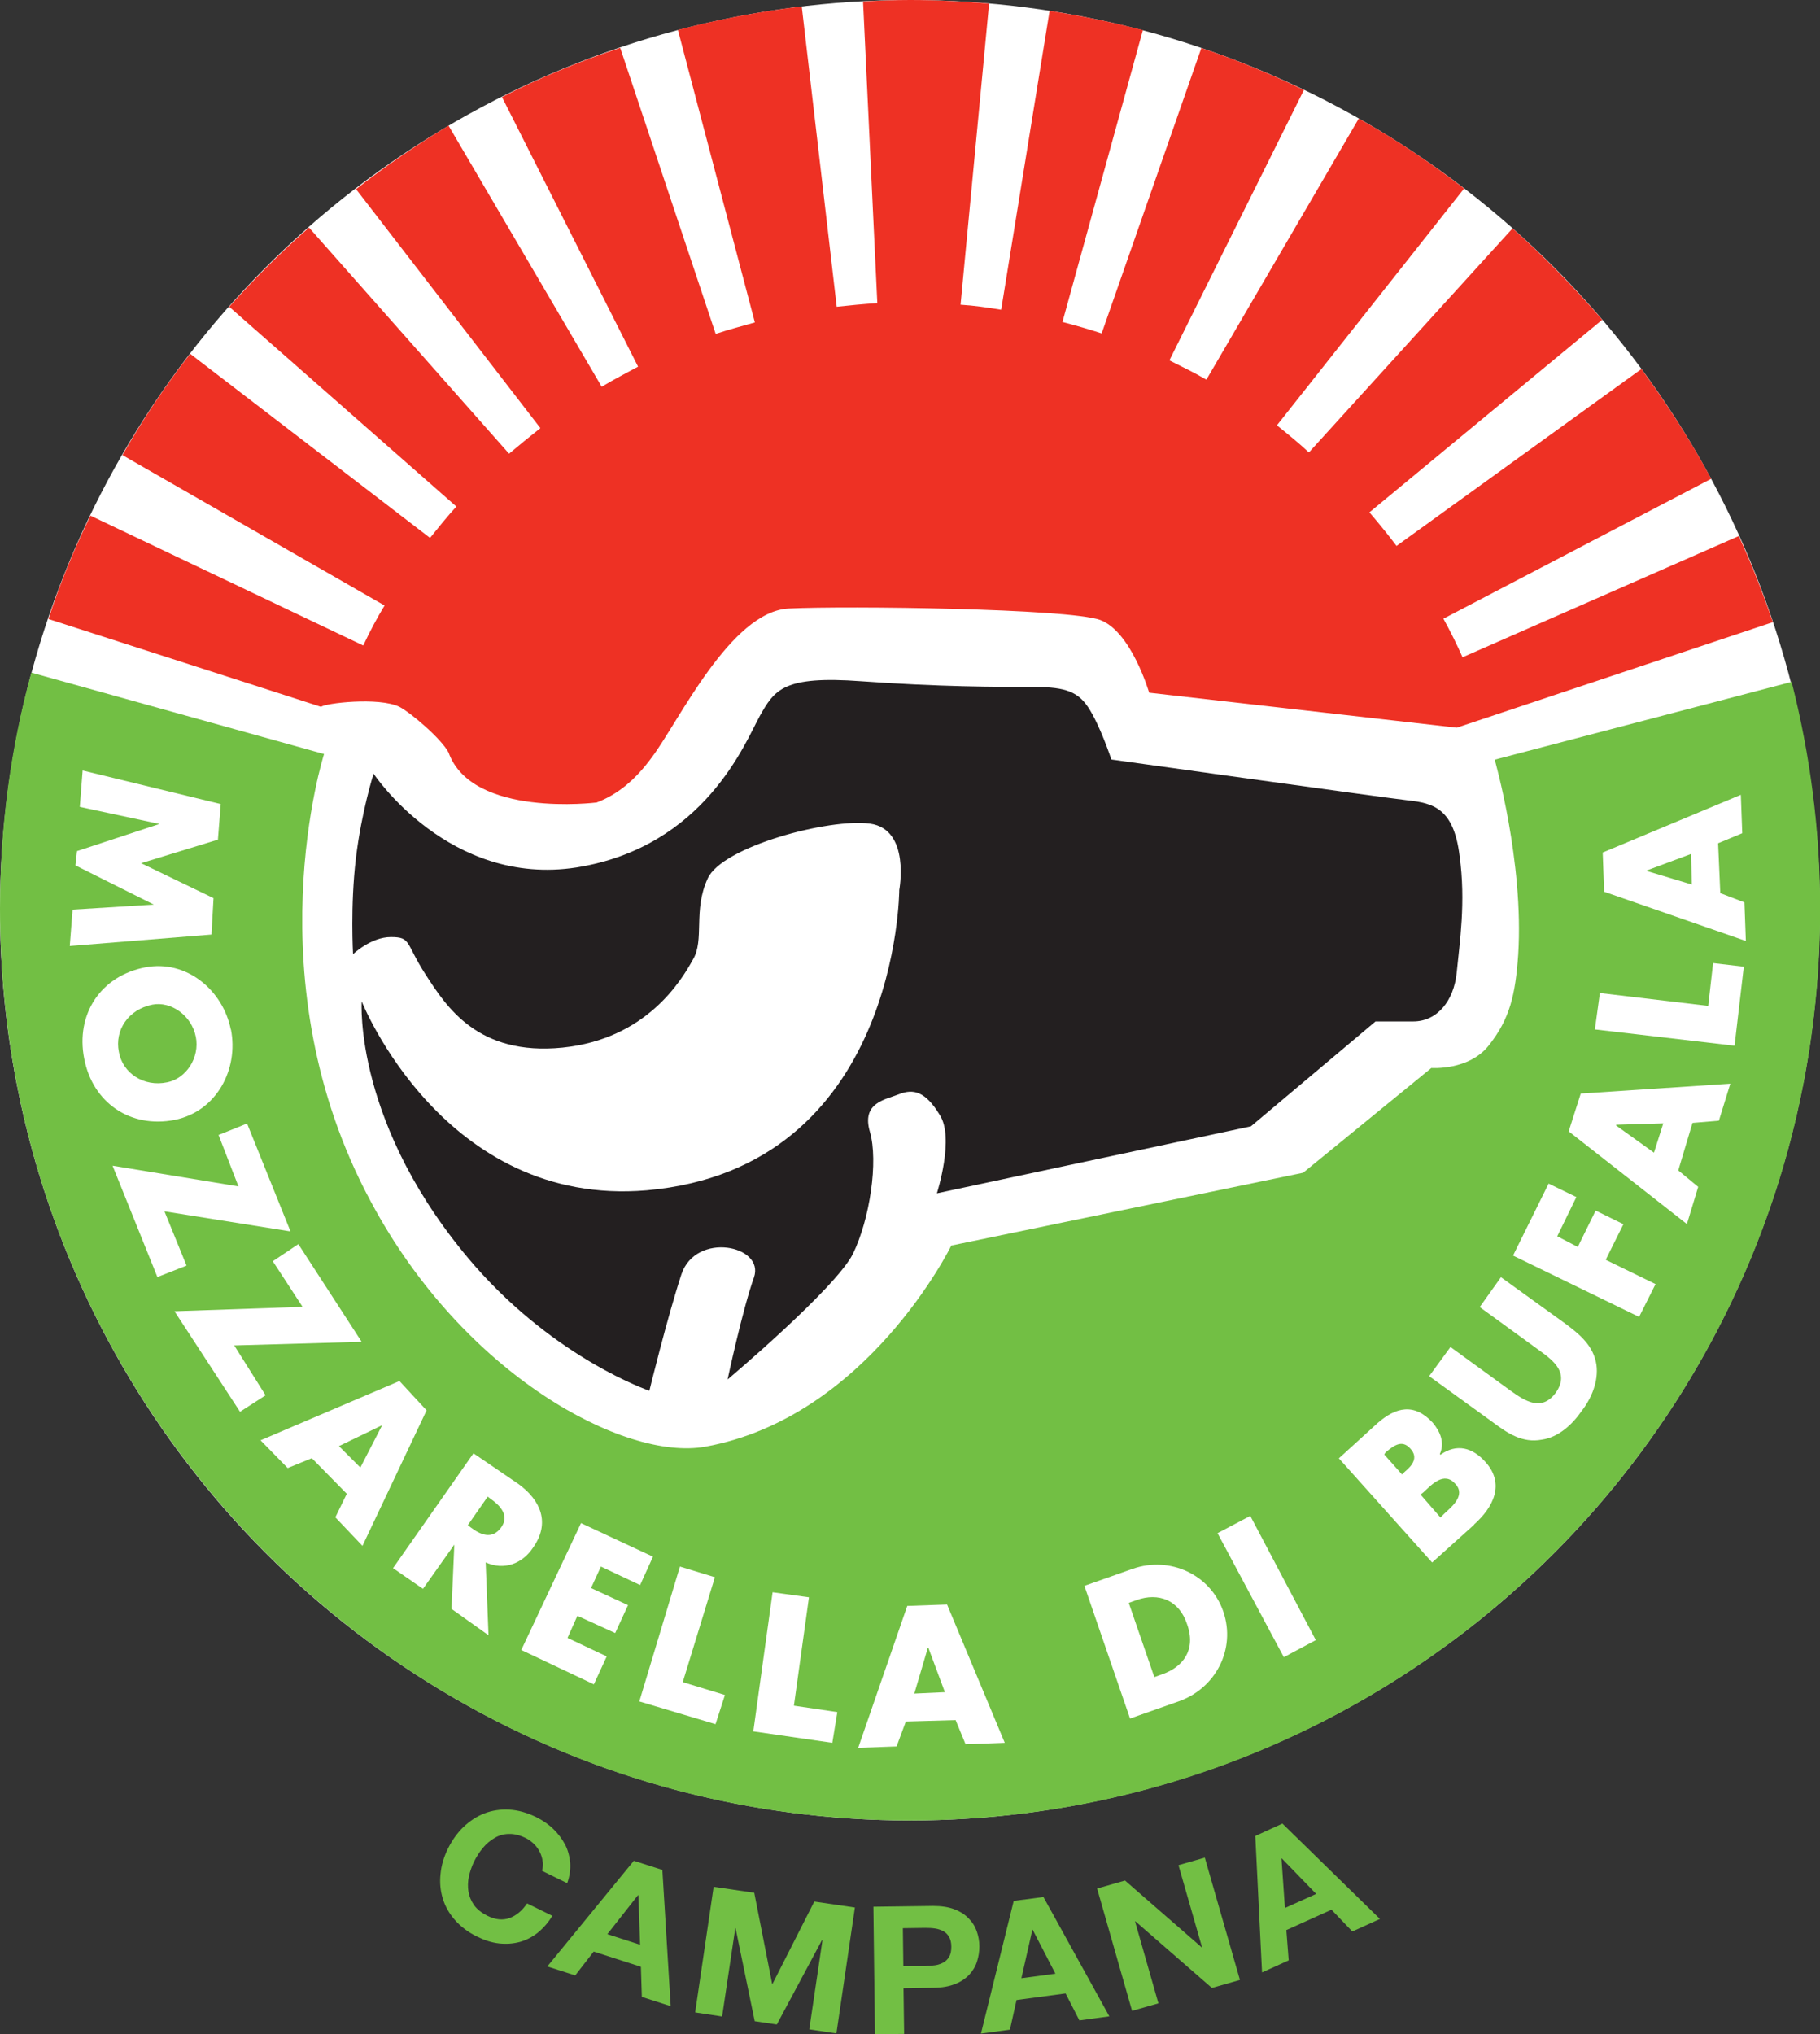 <?xml version="1.0" encoding="UTF-8"?>
<svg id="Layer_1" xmlns="http://www.w3.org/2000/svg" version="1.1" viewBox="0 0 116.09 129.7">
  <rect x="0" y="0" width="116.09" height="129.7" fill="#333333" stroke="none"/>
  <!-- Generator: Adobe Illustrator 29.2.1, SVG Export Plug-In . SVG Version: 2.1.0 Build 116)  -->
  <defs>
    <style>
      .st0, .st1, .st2, .st3 {
        fill-rule: evenodd;
      }

      .st0, .st4 {
        fill: #fff;
      }

      .st1 {
        fill: #ee3124;
      }

      .st2 {
        fill: #231f20;
      }

      .st3, .st5 {
        fill: #72bf44;
      }
    </style>
  </defs>
  <g>
    <circle class="st4" cx="58.04" cy="58.04" r="58.04"/>
    <g>
      <path class="st3" d="M0,57.95h0c0-5.23.68-10.28,2-15.06l18.67,5.19s-4.63,14.46,3,28.57c5.91,11.05,16.17,16.51,21.3,15.6,10.35-1.86,15.71-12.83,15.71-12.83l22.44-4.64,8.18-6.68s2.41.18,3.68-1.46c1.32-1.68,1.68-3.18,1.86-5.78.37-5.91-1.5-12.42-1.5-12.42l18.94-4.96c1.18,4.64,1.82,9.46,1.82,14.47,0,32.12-25.98,58.13-58.04,58.13C25.98,116.09,0,90.07,0,57.95Z"/>
      <path class="st1" d="M113.09,39.67l-20.17,6.73-19.62-2.23s-1.14-3.91-3.13-4.64c-2.04-.73-16.12-.91-19.85-.73-3.72.18-7.04,7.23-8.72,9.46-1.09,1.5-2.23,2.41-3.54,2.91,0,0-7.95,1-9.45-3.19-.45-.86-2.36-2.5-3.13-2.91-1.32-.64-4.77-.23-5,0l-17.39-5.6c.73-2.27,1.64-4.46,2.68-6.59l17.4,8.28c.41-.87.86-1.73,1.36-2.55L7.81,29.02c1.27-2.23,2.73-4.42,4.32-6.46l15.3,11.74c.55-.68,1.09-1.36,1.68-2l-14.49-12.74c1.59-1.77,3.27-3.46,5.09-5.05l12.76,14.42c.64-.54,1.32-1.09,2-1.63l-11.76-15.24c1.86-1.46,3.86-2.82,5.9-4.05l9.77,16.65c.77-.46,1.54-.86,2.32-1.28l-8.68-17.19c2.41-1.23,4.91-2.27,7.54-3.14l6.09,18.24c.82-.27,1.68-.5,2.5-.73L43.24,1.91c2.59-.68,5.22-1.18,7.9-1.5l2.23,19.15c.86-.09,1.72-.18,2.59-.23L55.05.09c1-.05,2-.09,3-.09,1.72,0,3.41.09,5.04.23l-1.82,19.2c.86.05,1.73.18,2.59.32l3.09-19.06c2.04.32,4,.73,5.95,1.23l-5.13,18.61c.87.23,1.68.46,2.5.73l6.36-18.2c2.27.77,4.4,1.64,6.54,2.68l-8.58,17.24c.82.41,1.59.78,2.36,1.23l9.72-16.65c2.36,1.32,4.59,2.82,6.72,4.46l-11.94,15.1c.68.55,1.41,1.14,2.04,1.73l12.99-14.29c2.04,1.82,3.95,3.78,5.72,5.83l-14.85,12.28c.59.69,1.18,1.41,1.73,2.14l15.62-11.28c1.63,2.23,3.14,4.55,4.45,7l-17.08,8.92c.45.82.86,1.64,1.22,2.46l17.62-7.73c.82,1.77,1.54,3.64,2.18,5.51Z"/>
      <polygon class="st0" points="5.27 49.13 5.09 51.45 10.17 52.54 4.91 54.27 4.81 55.18 9.81 57.68 4.63 58 4.45 60.32 13.49 59.59 13.62 57.27 9 55.04 13.9 53.54 14.08 51.27 5.27 49.13"/>
      <path class="st0" d="M12.49,66.1h0c.27,1.36-.64,2.68-1.82,2.91-1.5.32-2.86-.59-3.09-1.95-.27-1.36.59-2.69,2.14-3,1.18-.23,2.5.68,2.77,2.05ZM14.72,65.64h0c-.5-2.5-2.82-4.46-5.45-3.96-2.86.55-4.45,3-3.9,5.82.54,2.82,2.95,4.46,5.77,3.91,2.68-.54,4.09-3.23,3.59-5.77Z"/>
      <polygon class="st0" points="10.49 77.24 18.53 78.52 15.76 71.64 13.94 72.37 15.21 75.65 7.18 74.33 10.04 81.43 11.9 80.7 10.49 77.24"/>
      <polygon class="st0" points="14.94 85.79 23.07 85.56 19.03 79.33 17.4 80.42 19.3 83.33 11.13 83.61 15.31 90.02 16.94 88.97 14.94 85.79"/>
      <path class="st0" d="M22.98,93.57l-1.36-1.36,2.73-1.32v.04s-1.36,2.64-1.36,2.64ZM22.12,95.25l-.73,1.5,1.73,1.82,4.09-8.64-1.73-1.87-8.86,3.78,1.73,1.77,1.54-.63,2.23,2.27Z"/>
      <path class="st0" d="M31.11,95.43l.18.14c.59.41,1.23,1.05.68,1.82-.59.82-1.36.45-1.95,0l-.18-.14,1.27-1.82ZM30.97,99.62h0c1.18.54,2.36.09,3.04-.95,1.09-1.55.5-3-.95-4.05l-2.86-1.95-5.13,7.32,1.91,1.32,2-2.82-.18,4.1,2.36,1.68-.18-4.64Z"/>
      <polygon class="st0" points="40.83 101.07 41.65 99.26 37.06 97.12 33.25 105.21 37.88 107.4 38.7 105.62 36.2 104.44 36.83 103.03 39.24 104.13 40.06 102.35 37.7 101.26 38.33 99.89 40.83 101.07"/>
      <polygon class="st0" points="45.6 100.57 43.37 99.89 40.78 108.49 45.64 109.94 46.24 108.08 43.55 107.26 45.6 100.57"/>
      <polygon class="st0" points="51.6 101.85 49.28 101.53 48.05 110.4 53.09 111.13 53.41 109.17 50.64 108.76 51.6 101.85"/>
      <path class="st0" d="M60.27,107.9l-1.95.09.86-2.91h.04s1.05,2.82,1.05,2.82ZM60.95,109.67l.64,1.55,2.5-.09-3.68-8.82-2.54.09-3.13,9.05,2.45-.09.59-1.59,3.18-.09Z"/>
      <path class="st0" d="M71.99,102.21l.5-.18c1.41-.51,2.73,0,3.23,1.54.59,1.64-.27,2.73-1.59,3.19l-.5.18-1.63-4.73ZM72.08,109.58l3.09-1.09c2.36-.82,3.68-3.32,2.86-5.73-.82-2.37-3.41-3.55-5.77-2.73l-3.09,1.09,2.91,8.46Z"/>
      <polygon class="st0" points="79.75 96.66 77.66 97.76 81.89 105.67 83.93 104.58 79.75 96.66"/>
      <path class="st0" d="M88.29,92.75l.09-.14c.5-.41,1.04-.86,1.59-.23.5.55.14,1.05-.36,1.46l-.18.18-1.14-1.28ZM94.02,97.21h0c1.23-1.09,2-2.59.72-4-.82-.91-1.82-1.18-2.86-.45l-.04-.04c.32-.73.04-1.41-.45-2-1.18-1.28-2.36-1-3.54.04l-2.45,2.23,5.95,6.64,2.68-2.41ZM90.61,95.3l.18-.14c.54-.5,1.32-1.36,2.04-.54.68.73-.23,1.46-.72,1.91l-.23.23-1.27-1.46Z"/>
      <path class="st0" d="M94.38,83.34l3.81,2.77c.95.68,1.91,1.45,1.05,2.69-.91,1.23-1.96.54-2.91-.14l-3.81-2.77-1.36,1.86,4.09,2.96c.91.68,1.86,1.32,3.09,1.09,1.05-.14,1.95-.96,2.54-1.82.64-.82,1.09-1.91.95-2.95-.18-1.23-1.09-1.96-2-2.64l-4.09-2.95-1.36,1.91Z"/>
      <polygon class="st0" points="100.55 76.33 98.78 75.47 96.51 80.06 104.55 83.97 105.6 81.88 102.42 80.33 103.55 78.06 101.78 77.19 100.64 79.51 99.33 78.83 100.55 76.33"/>
      <path class="st0" d="M106.09,71.64l-.59,1.86-2.41-1.73v-.05s3-.09,3-.09ZM107.96,71.6l1.68-.14.73-2.36-9.54.63-.77,2.41,7.54,5.91.72-2.37-1.27-1.05.91-3.04Z"/>
      <polygon class="st0" points="102.05 63.32 101.73 65.64 110.64 66.68 111.23 61.64 109.27 61.41 108.96 64.14 102.05 63.32"/>
      <path class="st0" d="M107.87,54.45l.04,1.95-2.86-.86v-.04s2.82-1.05,2.82-1.05ZM109.59,53.77l1.54-.64-.09-2.45-8.81,3.68.09,2.5,9.04,3.14-.09-2.46-1.54-.59-.14-3.19Z"/>
      <path class="st2" d="M23.84,49.35h0s4.81,7.23,12.95,5.96c8.18-1.32,10.76-8.01,11.67-9.65.95-1.68,1.5-2.59,6.49-2.22,5,.36,8.72.36,10.76.36,2,0,2.95.18,3.68,1.27.77,1.14,1.5,3.36,1.5,3.36,0,0,17.21,2.41,18.89,2.6,1.68.18,2.95.54,3.32,3.54.41,2.96,0,5.55-.18,7.42-.18,1.86-1.27,3.14-2.77,3.14h-2.41s-7.95,6.69-7.95,6.69l-20.03,4.27s1.14-3.54.18-5c-.91-1.5-1.68-1.68-2.59-1.32-.91.36-2.41.54-1.86,2.41.54,1.87,0,5.55-1.09,7.78-1.14,2.23-7.99,8-7.99,8,0,0,.95-4.46,1.68-6.5.72-2.05-3.72-2.96-4.63-.19-.91,2.78-2.04,7.41-2.04,7.41,0,0-5.9-2-11.13-7.96-7.76-8.91-7.22-16.87-7.22-16.87,0,0,5.22,13.14,18.17,12.05,16.08-1.41,16.12-19.15,16.12-19.15,0,0,.73-3.87-1.86-4.23-2.59-.36-9.45,1.46-10.36,3.5-.95,2.05-.18,3.91-.95,5.18-.73,1.32-2.95,5.05-8.31,5.6-5.4.54-7.4-2.6-8.72-4.64-1.32-2.04-.91-2.41-2.23-2.41-1.27,0-2.41,1.09-2.41,1.09,0,0-.18-3.09.18-6.1.36-3,1.13-5.41,1.13-5.41Z"/>
    </g>
  </g>
  <g>
    <path class="st5" d="M34.61,118.69h0c-.02-.2-.08-.4-.17-.58-.09-.19-.21-.36-.37-.52-.16-.16-.34-.29-.54-.39-.37-.18-.73-.27-1.06-.26-.33,0-.64.09-.91.25-.28.16-.53.37-.75.63-.22.26-.41.56-.57.88-.15.31-.26.63-.33.95-.07.33-.08.65-.03.96.05.31.17.6.36.87.19.27.48.49.85.68.51.25.98.3,1.42.14.43-.16.8-.47,1.11-.93l1.61.79c-.26.44-.58.79-.93,1.08-.36.28-.75.48-1.16.59-.42.11-.85.14-1.31.09-.46-.05-.92-.2-1.39-.43-.58-.28-1.05-.64-1.42-1.06-.37-.42-.63-.88-.78-1.38-.15-.5-.2-1.01-.14-1.56.05-.54.21-1.08.47-1.61.27-.54.6-1.01,1-1.39.4-.38.84-.67,1.33-.86.49-.19,1.02-.27,1.58-.24.56.03,1.13.19,1.71.47.42.21.79.46,1.1.76s.56.63.75.99.29.76.33,1.17c.03.42-.03.85-.19,1.3l-1.61-.79c.06-.2.08-.39.05-.6Z"/>
    <path class="st5" d="M40.83,124l-.11-3.15h-.03s-1.95,2.48-1.95,2.48l2.08.67ZM42.25,119.24l.53,8.68-1.84-.59-.06-1.92-3.01-.97-1.18,1.52-1.78-.57,5.52-6.74,1.81.58Z"/>
    <polygon class="st5" points="48.11 120.69 49.25 126.49 49.28 126.49 51.94 121.25 54.53 121.63 53.35 129.66 51.62 129.4 52.46 123.72 52.43 123.71 49.55 129.09 48.14 128.88 46.92 122.96 46.9 122.95 46.06 128.58 44.34 128.32 45.52 120.31 48.11 120.69"/>
    <path class="st5" d="M59.06,125.36h0c.21,0,.42-.02.61-.05.2-.03.37-.1.52-.18.15-.09.27-.21.36-.37.09-.16.13-.37.13-.63,0-.26-.05-.46-.14-.62-.09-.16-.21-.28-.37-.37-.15-.08-.33-.14-.52-.17-.2-.03-.4-.04-.62-.04l-1.44.02.03,2.42h1.44ZM59.52,121.53h0c.53,0,.98.07,1.35.21.37.14.67.33.91.58.24.24.41.51.52.82.11.31.17.63.17.97,0,.33-.05.65-.15.96-.1.32-.27.6-.5.85-.23.24-.53.45-.9.59-.37.15-.82.23-1.34.24l-1.95.03.04,2.91-1.86.02-.1-8.13,3.81-.05Z"/>
    <path class="st5" d="M67.32,125.85l-1.45-2.8h-.02s-.7,3.09-.7,3.09l2.17-.29ZM66.55,120.95l4.21,7.62-1.91.26-.88-1.72-3.13.42-.42,1.89-1.85.25,2.09-8.46,1.89-.25Z"/>
    <polygon class="st5" points="71.76 119.91 76.65 124.17 76.67 124.16 75.17 118.93 76.85 118.45 79.09 126.25 77.3 126.76 72.42 122.51 72.4 122.52 73.89 127.74 72.21 128.22 69.98 120.42 71.76 119.91"/>
    <path class="st5" d="M83.95,120.76l-2.19-2.26h-.02s.22,3.16.22,3.16l2-.9ZM81.8,116.28l6.22,6.08-1.76.8-1.33-1.39-2.88,1.3.15,1.93-1.7.77-.43-8.7,1.73-.79Z"/>
  </g>
</svg>
